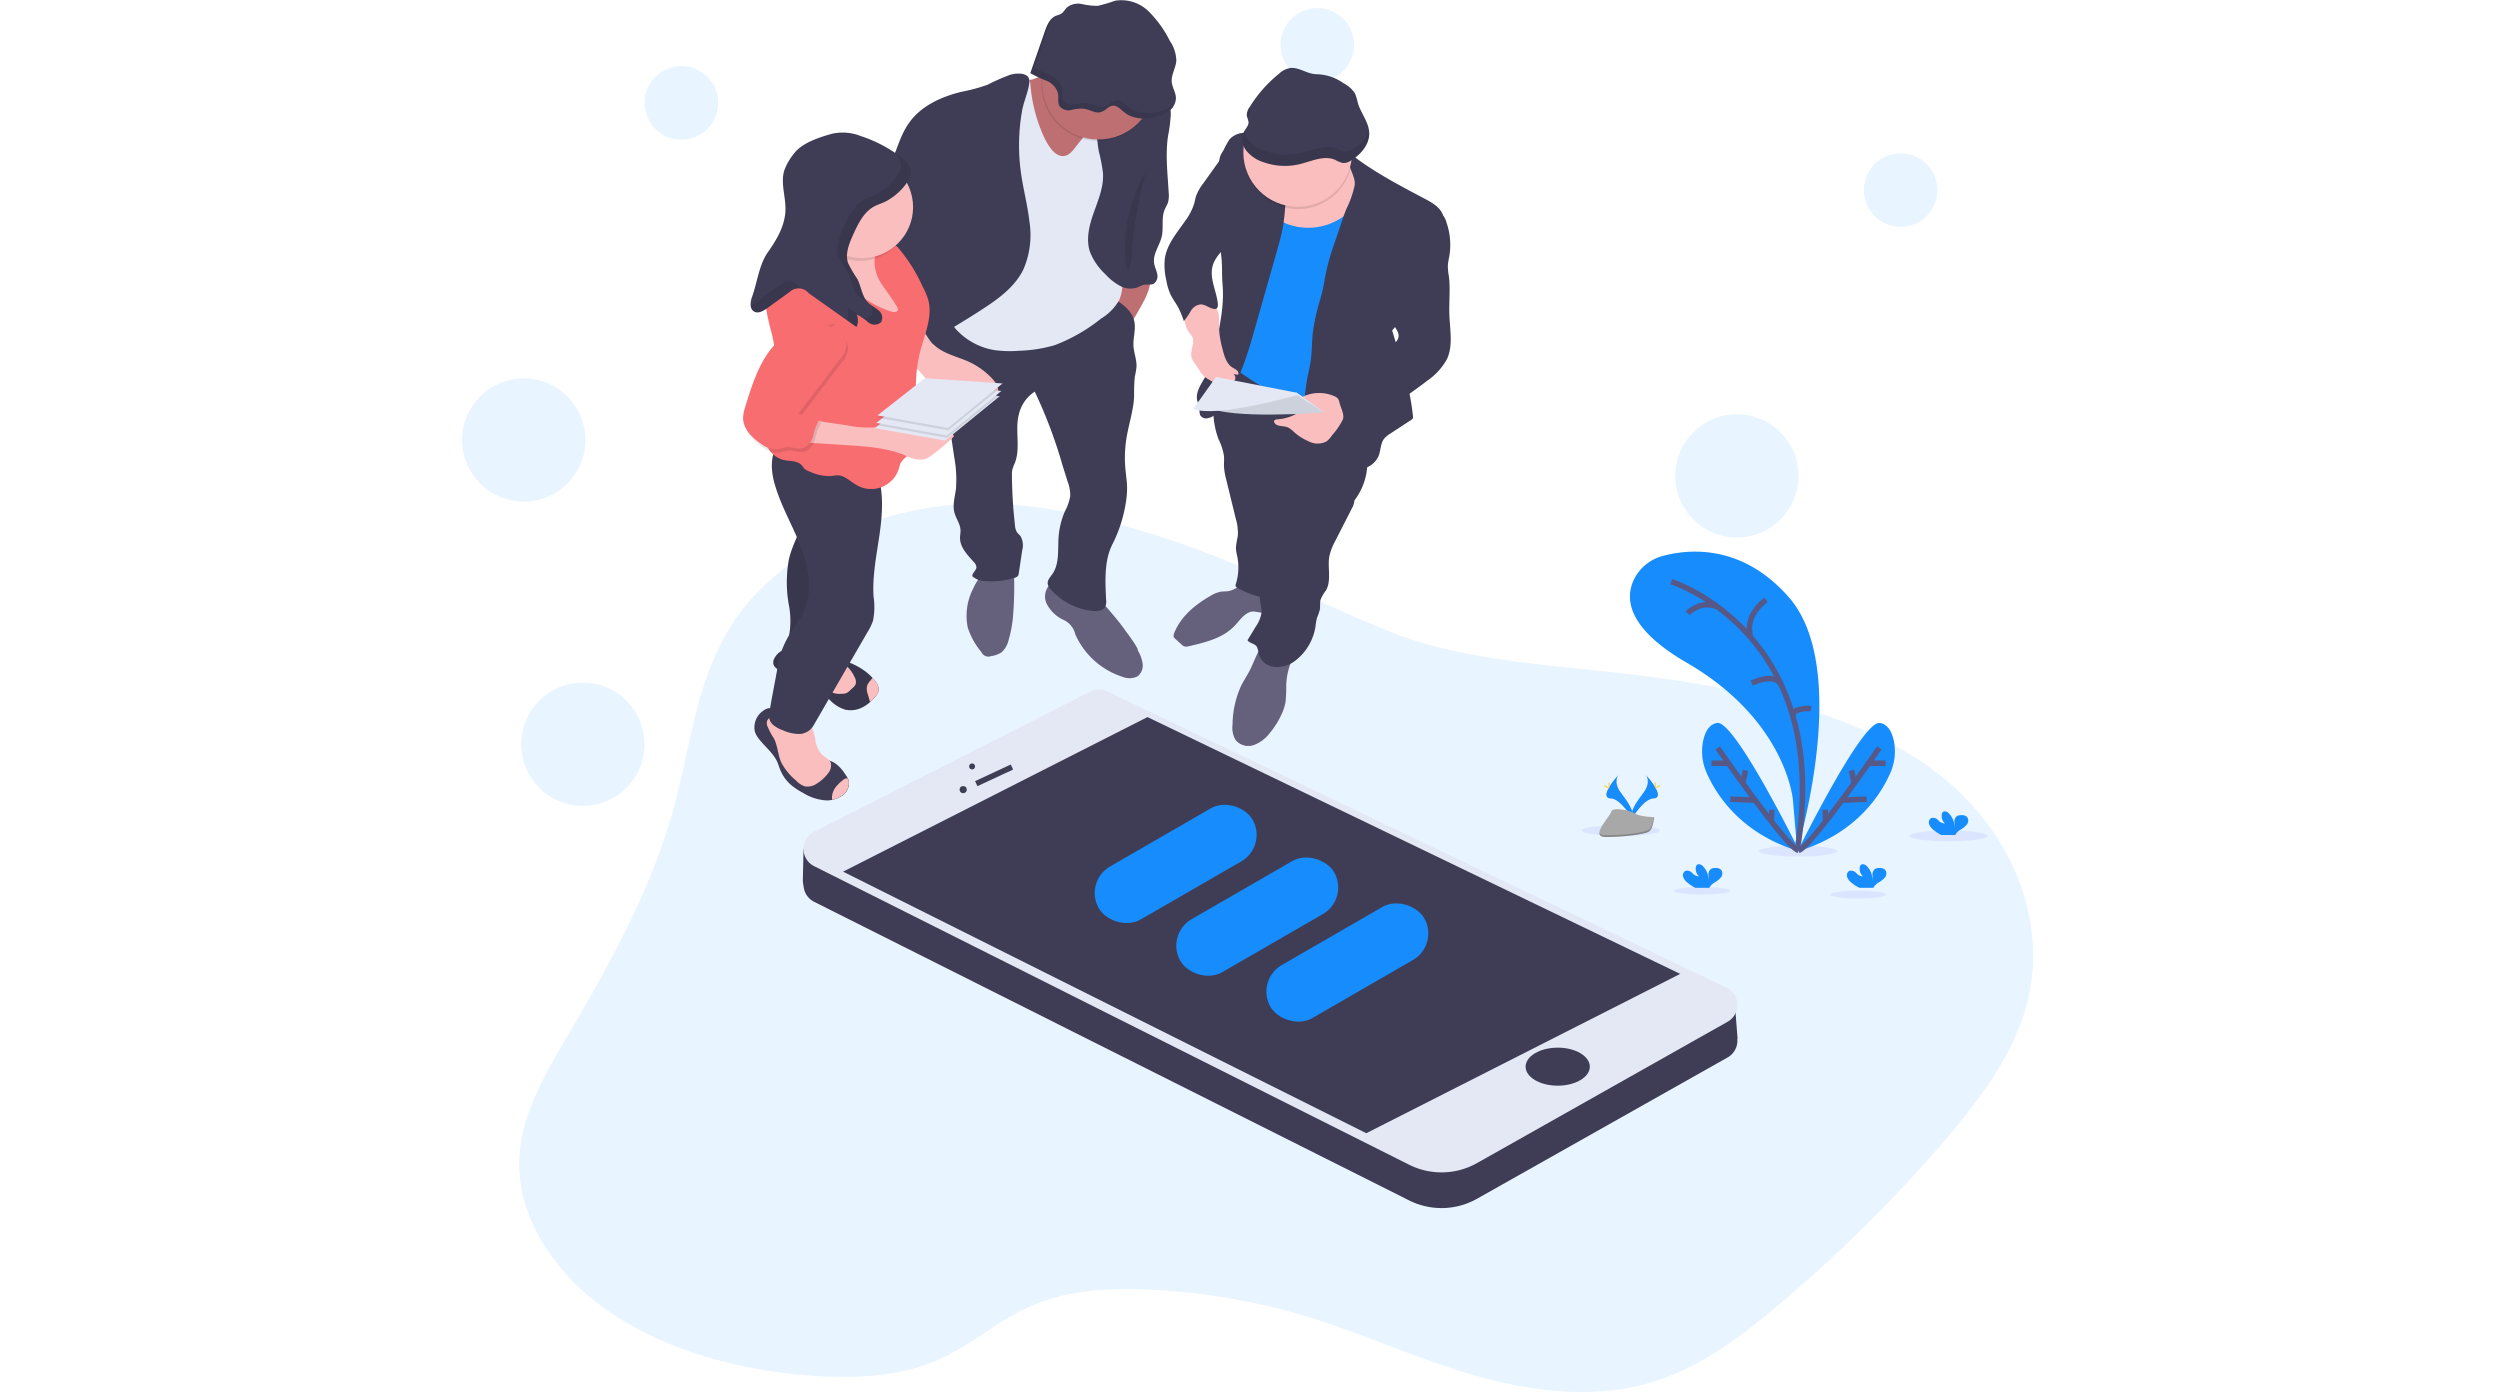 <?xml version="1.0" encoding="UTF-8"?> <svg xmlns="http://www.w3.org/2000/svg" xmlns:xlink="http://www.w3.org/1999/xlink" width="449" height="250" viewBox="0 0 449 250"><defs><clipPath id="clip-path"><rect id="Rectangle_801" data-name="Rectangle 801" width="449" height="250" transform="translate(748 1680)" fill="#fff" stroke="#707070" stroke-width="1"></rect></clipPath></defs><g id="Mask_Group_59" data-name="Mask Group 59" transform="translate(-748 -1680)" clip-path="url(#clip-path)"><g id="undraw_mobile_testing_reah" transform="translate(831 1679.994)"><path id="Path_16037" data-name="Path 16037" d="M287.644,343.113c-11.027-3.569-22.686-6.561-34.6-6.252-17.518.455-34.36,8.618-42.667,20.683-7.022,10.224-7.959,22.24-11.024,33.609-3.776,14.007-10.945,27.3-18.6,40.3-4.109,6.982-8.444,14.111-9.159,21.782-.98,10.652,5.474,21.3,15.649,28.438s23.715,10.942,37.319,11.83c7.238.47,14.8.107,21.248-2.5,6.817-2.748,11.8-7.776,18.647-10.493,6.344-2.516,13.738-2.839,20.854-2.47A116.028,116.028,0,0,1,312.5,482.7c9.919,2.967,19.136,7.238,29.033,10.249s20.961,4.714,31.1,2.293c9.522-2.271,17.075-7.87,23.886-13.543a259.7,259.7,0,0,0,30.514-29.919c6.152-7.141,11.882-14.681,14.63-23.025,5.248-15.954-1.783-34.019-17.514-45.006-13.033-9.107-30.566-13.128-47.735-15.57-15.658-2.25-33.774-2.473-48.166-8.2C314.528,354.494,302.042,347.771,287.644,343.113Z" transform="translate(-161.245 -246.383)" fill="#178cfc" opacity="0.1"></path><ellipse id="Ellipse_385" data-name="Ellipse 385" cx="7.055" cy="0.968" rx="7.055" ry="0.968" transform="translate(259.906 149.163)" fill="#6c63ff" opacity="0.1"></ellipse><ellipse id="Ellipse_386" data-name="Ellipse 386" cx="7.055" cy="0.968" rx="7.055" ry="0.968" transform="translate(232.879 151.905)" fill="#6c63ff" opacity="0.1"></ellipse><ellipse id="Ellipse_387" data-name="Ellipse 387" cx="7.055" cy="0.968" rx="7.055" ry="0.968" transform="translate(201.043 148.195)" fill="#6c63ff" opacity="0.1"></ellipse><ellipse id="Ellipse_388" data-name="Ellipse 388" cx="5.016" cy="0.69" rx="5.016" ry="0.69" transform="translate(245.734 159.986)" fill="#6c63ff" opacity="0.1"></ellipse><ellipse id="Ellipse_389" data-name="Ellipse 389" cx="5.016" cy="0.69" rx="5.016" ry="0.69" transform="translate(217.684 159.296)" fill="#6c63ff" opacity="0.1"></ellipse><path id="Path_16038" data-name="Path 16038" d="M854.97,418.664s9.9-32.44-1.548-45.433c-8.548-9.72-18.281-8.548-22.631-7.354a8.035,8.035,0,0,0-5.19,4.314c-1.526,3.282-1.246,8.609,9.495,14.828,17.985,10.413,19.105,24.7,19.105,24.7Z" transform="translate(-615.189 -266.011)" fill="#178cfc"></path><path id="Path_16039" data-name="Path 16039" d="M849.2,382.73s29.173,9.122,22.631,48.187" transform="translate(-632.05 -278.264)" fill="none" stroke="#565987" stroke-miterlimit="10" stroke-width="1"></path><path id="Path_16040" data-name="Path 16040" d="M898.183,393.44s-4.018,2.708-2.748,6.774" transform="translate(-663.998 -285.705)" fill="none" stroke="#565987" stroke-miterlimit="10" stroke-width="1"></path><path id="Path_16041" data-name="Path 16041" d="M858.79,397.838s2.442-2.5,5.443-1.12" transform="translate(-638.712 -287.694)" fill="none" stroke="#565987" stroke-miterlimit="10" stroke-width="1"></path><path id="Path_16042" data-name="Path 16042" d="M896.56,440.6s4.311-2.186,5.425.553" transform="translate(-664.952 -317.893)" fill="none" stroke="#565987" stroke-miterlimit="10" stroke-width="1"></path><path id="Path_16043" data-name="Path 16043" d="M924.007,457.384s-3.239-.256-3.3,1.291" transform="translate(-681.729 -330.116)" fill="none" stroke="#565987" stroke-miterlimit="10" stroke-width="1"></path><path id="Path_16044" data-name="Path 16044" d="M884.849,488.923s-11.6-23.578-14.773-23.062c-1.526.244-2.21,1.734-2.525,3.227a9.488,9.488,0,0,0,.632,5.739C869.829,478.6,874.247,485.766,884.849,488.923Z" transform="translate(-644.668 -336.011)" fill="#178cfc"></path><path id="Path_16045" data-name="Path 16045" d="M876.53,480.54s12.166,17.64,14.517,18.415" transform="translate(-651.036 -346.214)" fill="none" stroke="#565987" stroke-miterlimit="10" stroke-width="1"></path><line id="Line_76" data-name="Line 76" x2="2.839" transform="translate(224.376 137.08)" fill="none" stroke="#565987" stroke-miterlimit="10" stroke-width="1"></line><line id="Line_77" data-name="Line 77" x2="4.451" y2="0.189" transform="translate(227.777 143.534)" fill="none" stroke="#565987" stroke-miterlimit="10" stroke-width="1"></line><line id="Line_78" data-name="Line 78" x1="0.482" y2="2.317" transform="translate(230.003 138.371)" fill="none" stroke="#565987" stroke-miterlimit="10" stroke-width="1"></line><line id="Line_79" data-name="Line 79" x1="0.085" y2="2.107" transform="translate(235.132 145.426)" fill="none" stroke="#565987" stroke-miterlimit="10" stroke-width="1"></line><path id="Path_16046" data-name="Path 16046" d="M923.52,488.923s11.6-23.578,14.773-23.062c1.526.244,2.21,1.734,2.525,3.227a9.488,9.488,0,0,1-.632,5.739C938.54,478.6,934.123,485.766,923.52,488.923Z" transform="translate(-683.681 -336.011)" fill="#178cfc"></path><path id="Path_16047" data-name="Path 16047" d="M938.6,480.54s-12.166,17.64-14.516,18.415" transform="translate(-684.07 -346.214)" fill="none" stroke="#565987" stroke-miterlimit="10" stroke-width="1"></path><line id="Line_80" data-name="Line 80" x1="2.839" transform="translate(252.805 137.08)" fill="none" stroke="#565987" stroke-miterlimit="10" stroke-width="1"></line><line id="Line_81" data-name="Line 81" x1="4.451" y2="0.189" transform="translate(247.792 143.534)" fill="none" stroke="#565987" stroke-miterlimit="10" stroke-width="1"></line><line id="Line_82" data-name="Line 82" x2="0.482" y2="2.317" transform="translate(249.535 138.371)" fill="none" stroke="#565987" stroke-miterlimit="10" stroke-width="1"></line><line id="Line_83" data-name="Line 83" x2="0.089" y2="2.107" transform="translate(244.8 145.426)" fill="none" stroke="#565987" stroke-miterlimit="10" stroke-width="1"></line><path id="Path_16048" data-name="Path 16048" d="M856.765,552.2a2.028,2.028,0,0,1-.659-1,.888.888,0,0,1,.461-1.017,1.3,1.3,0,0,1,1.221.43,1.627,1.627,0,0,0,1.185.571,1.8,1.8,0,0,1-.556-1.688.709.709,0,0,1,.153-.345c.235-.25.662-.14.943.055a3.523,3.523,0,0,1,1.151,2.94,5.711,5.711,0,0,0,0-1.221,1.242,1.242,0,0,1,.455-1.072,1.347,1.347,0,0,1,.693-.165,1.441,1.441,0,0,1,1.127.321,1.126,1.126,0,0,1-.046,1.383,4.389,4.389,0,0,1-1.163.916,2.559,2.559,0,0,0-.833.794.985.985,0,0,0-.061.141h-2.522A6.958,6.958,0,0,1,856.765,552.2Z" transform="translate(-636.827 -393.784)" fill="#178cfc"></path><path id="Path_16049" data-name="Path 16049" d="M1001.435,521.1a2,2,0,0,1-.659-1,.885.885,0,0,1,.461-1.014,1.3,1.3,0,0,1,1.221.427,1.633,1.633,0,0,0,1.188.571,1.8,1.8,0,0,1-.559-1.688.675.675,0,0,1,.156-.342c.235-.25.659-.143.94.055a3.5,3.5,0,0,1,1.151,2.94,5.55,5.55,0,0,0,0-1.221,1.242,1.242,0,0,1,.455-1.072,1.389,1.389,0,0,1,.693-.162,1.429,1.429,0,0,1,1.127.305,1.113,1.113,0,0,1-.046,1.38,4.34,4.34,0,0,1-1.163.934,2.56,2.56,0,0,0-.833.794.754.754,0,0,0-.061.14h-2.522A7.041,7.041,0,0,1,1001.435,521.1Z" transform="translate(-737.331 -372.176)" fill="#178cfc"></path><path id="Path_16050" data-name="Path 16050" d="M953.215,552.2a2.027,2.027,0,0,1-.659-1,.889.889,0,0,1,.461-1.017,1.3,1.3,0,0,1,1.221.43,1.627,1.627,0,0,0,1.185.571,1.807,1.807,0,0,1-.559-1.688.741.741,0,0,1,.156-.345c.235-.25.662-.14.943.055a3.523,3.523,0,0,1,1.151,2.94,5.708,5.708,0,0,0,.015-1.221,1.243,1.243,0,0,1,.455-1.072,1.346,1.346,0,0,1,.693-.165,1.441,1.441,0,0,1,1.127.32,1.126,1.126,0,0,1-.046,1.383,4.389,4.389,0,0,1-1.163.916,2.558,2.558,0,0,0-.833.794.972.972,0,0,0-.061.141h-2.522A6.954,6.954,0,0,1,953.215,552.2Z" transform="translate(-703.832 -393.784)" fill="#178cfc"></path><path id="Path_16051" data-name="Path 16051" d="M813.22,496.58s-.946,1.236.437,3.1,2.519,3.444,2.061,4.607c0,0-2.085-3.465-3.783-3.514S811.352,498.665,813.22,496.58Z" transform="translate(-605.58 -357.357)" fill="#178cfc"></path><path id="Path_16052" data-name="Path 16052" d="M813.22,496.58a1.5,1.5,0,0,0-.2.388c-1.655,1.945-2.537,3.761-.946,3.807,1.484.043,3.264,2.693,3.688,3.358a.468.468,0,0,1-.049.153s-2.085-3.465-3.783-3.514S811.352,498.665,813.22,496.58Z" transform="translate(-605.58 -357.357)" opacity="0.1"></path><path id="Path_16053" data-name="Path 16053" d="M812.29,501.107c0,.437.049.788.11.788s.107-.351.107-.788-.061-.229-.119-.229S812.29,500.673,812.29,501.107Z" transform="translate(-606.408 -360.309)" fill="#ffd037"></path><path id="Path_16054" data-name="Path 16054" d="M809.78,502.767c.382.211.717.336.745.284s-.256-.266-.638-.473-.232-.058-.263,0S809.4,502.559,809.78,502.767Z" transform="translate(-604.503 -361.45)" fill="#ffd037"></path><path id="Path_16055" data-name="Path 16055" d="M828.487,496.58s.946,1.236-.437,3.1-2.519,3.444-2.058,4.607c0,0,2.082-3.465,3.78-3.514S830.355,498.665,828.487,496.58Z" transform="translate(-615.855 -357.357)" fill="#178cfc"></path><path id="Path_16056" data-name="Path 16056" d="M828.606,496.58a1.5,1.5,0,0,1,.2.388c1.655,1.945,2.537,3.761.946,3.807-1.484.043-3.264,2.693-3.688,3.358a1.269,1.269,0,0,0,.052.153s2.082-3.465,3.779-3.514S830.474,498.665,828.606,496.58Z" transform="translate(-615.974 -357.357)" opacity="0.1"></path><path id="Path_16057" data-name="Path 16057" d="M839.667,501.107c0,.437-.049.788-.11.788s-.107-.351-.107-.788.061-.229.119-.229S839.667,500.673,839.667,501.107Z" transform="translate(-625.277 -360.309)" fill="#ffd037"></path><path id="Path_16058" data-name="Path 16058" d="M840.441,502.767c-.382.211-.718.336-.745.284s.256-.266.638-.473.232-.058.263,0S840.822,502.559,840.441,502.767Z" transform="translate(-625.446 -361.45)" fill="#ffd037"></path><path id="Path_16059" data-name="Path 16059" d="M816.769,518.051s-2.641-.079-3.437-.647-4.066-1.246-4.274-.336-3.969,4.524-.989,4.549,6.936-.464,7.73-.949S816.769,518.051,816.769,518.051Z" transform="translate(-602.681 -371.282)" fill="#a8a8a8"></path><path id="Path_16060" data-name="Path 16060" d="M808.021,524.541c2.983.024,6.933-.464,7.73-.949.611-.366.846-1.691.916-2.3h.085s-.165,2.137-.962,2.616-4.744.974-7.73.949c-.861,0-1.157-.305-1.142-.766C807.05,524.367,807.38,524.538,808.021,524.541Z" transform="translate(-602.677 -374.523)" opacity="0.2"></path><circle id="Ellipse_390" data-name="Ellipse 390" cx="6.603" cy="6.603" r="6.603" transform="translate(32.776 11.877)" fill="#178cfc" opacity="0.1"></circle><circle id="Ellipse_391" data-name="Ellipse 391" cx="6.603" cy="6.603" r="6.603" transform="translate(146.988 1.455)" fill="#178cfc" opacity="0.1"></circle><circle id="Ellipse_392" data-name="Ellipse 392" cx="6.603" cy="6.603" r="6.603" transform="translate(251.749 27.542)" fill="#178cfc" opacity="0.1"></circle><circle id="Ellipse_393" data-name="Ellipse 393" cx="11.067" cy="11.067" r="11.067" transform="translate(0 67.962)" fill="#178cfc" opacity="0.1"></circle><circle id="Ellipse_394" data-name="Ellipse 394" cx="11.067" cy="11.067" r="11.067" transform="translate(10.609 122.609)" fill="#178cfc" opacity="0.1"></circle><circle id="Ellipse_395" data-name="Ellipse 395" cx="11.067" cy="11.067" r="11.067" transform="translate(217.877 74.407)" fill="#178cfc" opacity="0.1"></circle><path id="Path_16061" data-name="Path 16061" d="M566.086,385.048c-.391.037-.788.018-1.175.079a5.351,5.351,0,0,0-1.832.736c-2.778,1.581-5.4,3.755-6.552,6.735a.916.916,0,0,0-.086.6,1.007,1.007,0,0,0,.324.421l1.081.983a1.526,1.526,0,0,0,.479.336,1.566,1.566,0,0,0,.885-.027c2.97-.681,6.127-1.465,8.212-3.688.989-1.053,1.9-2.5,3.358-2.543a15.424,15.424,0,0,1,1.783.305,1.3,1.3,0,0,0,1.468-.772,1.624,1.624,0,0,0-.1-.864l-.9-2.989c-.244-.818-2.708-.861-3.529-.714C568.256,383.857,567.414,384.926,566.086,385.048Z" transform="translate(-428.656 -278.851)" fill="#65617d"></path><path id="Path_16062" data-name="Path 16062" d="M600.741,425.036a25.128,25.128,0,0,1-.128,3.071,8.962,8.962,0,0,1-.76,2.3,15.134,15.134,0,0,1-2.076,3.27,6.435,6.435,0,0,1-2.842,2.137,3,3,0,0,1-3.267-.864,4.327,4.327,0,0,1-.568-2.812,17.218,17.218,0,0,1,1.563-7.006c.464-.916,1.053-1.789,1.526-2.714.989-1.92,1.554-4.2,3.26-5.523a10.72,10.72,0,0,0,3.389.931c.455.049,1.755.079,1.908.662.1.394-.751,1.5-.916,1.884A12.856,12.856,0,0,0,600.741,425.036Z" transform="translate(-452.736 -302.003)" fill="#65617d"></path><path id="Path_16063" data-name="Path 16063" d="M580.849,264.385a10.463,10.463,0,0,1,.916,2.845c.061.611,0,1.221,0,1.832a11.965,11.965,0,0,0,.415,2.473l1.7,6.961a8.915,8.915,0,0,1,.375,3.172,16.726,16.726,0,0,0-.342,2.107,8.171,8.171,0,0,0,.256,1.6,9.836,9.836,0,0,1-.256,4.854.727.727,0,0,0-.052.375c.043.2.235.321.409.415a17.435,17.435,0,0,0,5.892,1.963,57.717,57.717,0,0,0,3.877-13.845c.434-2.882.644-5.8,1.2-8.661a.708.708,0,0,1,.2-.44c.208-.174.522-.064.766.052a68.4,68.4,0,0,1,8.979,5.19,11.216,11.216,0,0,0,2.073-9.284A19.234,19.234,0,0,0,605.731,262a22.557,22.557,0,0,0-2.6-4.357,19.87,19.87,0,0,0-9.006-5.883c-2.079-.751-4.219-1.307-6.356-1.874-1.2-.321-3.2-1.365-4.366-.553-1.221.846-2.033,2.943-2.534,4.274a15.75,15.75,0,0,0-1,5.156,14.568,14.568,0,0,0,.971,5.623Z" transform="translate(-444.946 -185.381)" fill="#3f3d56"></path><path id="Path_16064" data-name="Path 16064" d="M619.3,313.2c-.638.7-.1,1.807-.223,2.748a3.794,3.794,0,0,1-.449,1.206l-2.922,5.736a10.634,10.634,0,0,0-1.087,2.748c-.4,2.07.421,4.4-.629,6.225a6.56,6.56,0,0,0-1,1.762,14.122,14.122,0,0,0-.052,1.484,9.884,9.884,0,0,1-.549,1.652,11.5,11.5,0,0,0-.284,1.624,9.556,9.556,0,0,1-3.432,5.935,5.459,5.459,0,0,1-3.786,1.288,3.292,3.292,0,0,1-2.992-2.378,3.128,3.128,0,0,0-.36-1.331c-.4-.528-1.252-.549-1.639-1.09l1.5-2.473a5.844,5.844,0,0,0,1.02-2.461c.092-1.1-.437-2.189-.247-3.273.162-.931.83-1.707,1.032-2.629a7.922,7.922,0,0,0-.522-3.444c-.666-2.812.079-5.742.821-8.548.986-3.712,2-7.483,3.993-10.765C611.473,309.366,615.136,311.427,619.3,313.2Z" transform="translate(-458.852 -225.807)" fill="#3f3d56"></path><path id="Path_16065" data-name="Path 16065" d="M610.414,131.056a4.98,4.98,0,0,1,.064,2.052c-.107,1.526.217,3.053.143,4.6a27.37,27.37,0,0,1-.879,4.531c-.937,4.3-.711,8.771-1.56,13.085-1.047,5.343-3.725,10.319-4.253,15.741-.168,1.722-.147,3.566-1.09,5.019a78.813,78.813,0,0,1-15.79-9.275c1.075-7.971,2.137-15.982,1.994-24.023a10.312,10.312,0,0,1,.2-2.894,8.922,8.922,0,0,1,1.087-2.253c1.182-1.92,2.482-3.764,3.78-5.605a5.784,5.784,0,0,1,7.391-3.01l5.208.953C607.795,130.173,609.95,129.795,610.414,131.056Z" transform="translate(-449.932 -101.811)" fill="#178cfc"></path><path id="Path_16066" data-name="Path 16066" d="M521.37,211.968a16.3,16.3,0,0,0-2.32-1.926c1.084-1.319.87-3.227,1.136-4.915a16.209,16.209,0,0,1,.986-3.2c.11-.29.266-.611.568-.687a1,1,0,0,1,.543.085c.916.324,2.827.305,3.538.9.858.72.073,2.229-.25,3.129C525.342,205.96,521.825,212.426,521.37,211.968Z" transform="translate(-402.692 -152.178)" fill="#be6f72"></path><path id="Path_16067" data-name="Path 16067" d="M497.513,394.775a6.326,6.326,0,0,1,.882,2.442,2.424,2.424,0,0,1-.983,2.274,3.388,3.388,0,0,1-2.677.031,13.933,13.933,0,0,1-8.441-7.632,3.777,3.777,0,0,0-2.216-2.626,6.493,6.493,0,0,1-2.912-2.833,3.037,3.037,0,0,1,.846-3.7,3.12,3.12,0,0,1,2.393-.305,9.255,9.255,0,0,1,2.265.986,22.589,22.589,0,0,1,3.664,2.058,23.611,23.611,0,0,1,2.519,2.662,37.431,37.431,0,0,1,2.513,3.206C495.614,391.661,497.724,394.478,497.513,394.775Z" transform="translate(-376.175 -277.972)" fill="#65617d"></path><path id="Path_16068" data-name="Path 16068" d="M442.952,382.064a21.143,21.143,0,0,1-.809,4.534,4.194,4.194,0,0,1-1.261,2.223,4.614,4.614,0,0,1-1.926.705,1.381,1.381,0,0,1-1.716-.751,13.072,13.072,0,0,1-2.442-4.411,10.66,10.66,0,0,1,1.059-7.132,7.3,7.3,0,0,1,1.633-2.378,6.255,6.255,0,0,1,3-1.346c1.127-.226,2.51-.708,2.592.662a63.706,63.706,0,0,1-.128,7.895Z" transform="translate(-343.992 -271.67)" fill="#65617d"></path><path id="Path_16069" data-name="Path 16069" d="M441.091,214.19c2.107,1.09,4.445,2.476,4.885,4.805.272,1.423-.25,2.879-.165,4.326.076,1.273.611,2.5.543,3.773a17.755,17.755,0,0,1-.305,1.786,28.892,28.892,0,0,0-.119,3.413c-.1,2.564-.959,5.031-1.374,7.562a22.152,22.152,0,0,0-.2,5.468c.1,1.178.305,2.351.305,3.535a15.487,15.487,0,0,1-.211,2.547A25.4,25.4,0,0,1,442,259c-1.468,2.891-1.261,6.622-1.105,9.861a2.442,2.442,0,0,1-.165,1.319c-.385.7-1.343.8-2.137.733a11.6,11.6,0,0,1-7.632-3.865,1.957,1.957,0,0,1-.556-1.029c-.067-.653.458-1.191.837-1.731,1.288-1.832.962-4.314,1.114-6.564a14.347,14.347,0,0,1,1.157-4.747,8.927,8.927,0,0,0,.937-2.674,6.755,6.755,0,0,0-.455-2.6l-.916-2.906a85.21,85.21,0,0,0-5-13.274,6.64,6.64,0,0,0-2.824,3.969c-.8,2.876.339,6.087-.751,8.853a8.09,8.09,0,0,0-.449,1.188,4.779,4.779,0,0,0-.073,1.065,86.772,86.772,0,0,0,.543,8.905,2.747,2.747,0,0,0,.366,1.273c.18.26.443.452.635.7a3.312,3.312,0,0,1,.305,2.528l-.611,4.085a1.108,1.108,0,0,1-.2.577,1.093,1.093,0,0,1-.519.281,14.471,14.471,0,0,1-6,.549,3.982,3.982,0,0,1-1.633-.806c-.052-.611.708-1.017.736-1.624a1.4,1.4,0,0,0-.467-.934c-1.136-1.282-2.491-2.644-2.479-4.357,0-.449.107-.9.092-1.346-.04-1.151-.833-2.137-1.111-3.245-.342-1.371.113-2.793.287-4.195a21.671,21.671,0,0,0-.305-5.681l-1.023-6.912a18.513,18.513,0,0,0-.635-3.169,24.81,24.81,0,0,0-1.352-2.974c-.977-1.984-1.78-4.048-2.58-6.106a5.564,5.564,0,0,1-.473-1.768,4.307,4.307,0,0,1,1.166-2.842,8.887,8.887,0,0,1,4.885-2.961,2.137,2.137,0,0,1,.98-.04,2.632,2.632,0,0,1,.76.4,18.262,18.262,0,0,0,16.141,1.914,1.331,1.331,0,0,0,1.221-.034,15.627,15.627,0,0,0,2.641-1.832A15.724,15.724,0,0,1,441.091,214.19Z" transform="translate(-325.239 -161.178)" fill="#3f3d56"></path><path id="Path_16070" data-name="Path 16070" d="M309.854,461.37a4.177,4.177,0,0,0,.72,1.285c1.105,1.441,2.647,2.592,3.358,4.274.15.36.259.739.4,1.105a7.269,7.269,0,0,0,1.984,2.876,12.211,12.211,0,0,0,2.189,1.45,8.831,8.831,0,0,0,4.341,1.362,4.718,4.718,0,0,0,.916-.11,4.955,4.955,0,0,0,1.365-.5,2.811,2.811,0,0,0,1.636-2.714,2.482,2.482,0,0,0-.2-.611A6.415,6.415,0,0,0,326,468.9a6.626,6.626,0,0,0-1.8-1.9c-.849-.519-1.917-.647-2.68-1.288a4.211,4.211,0,0,1-.772-.934,11.779,11.779,0,0,1-1.526-3.459,5.351,5.351,0,0,0-1.056-2.592,6.46,6.46,0,0,0-3.395-1.065,2.588,2.588,0,0,1-1.3-.064c-.409-.2-.546-.495-1.041-.455a2.137,2.137,0,0,0-1.072.467A3.606,3.606,0,0,0,309.854,461.37Z" transform="translate(-257.28 -329.956)" fill="#3f3d56"></path><path id="Path_16071" data-name="Path 16071" d="M325.858,466.227a4.722,4.722,0,0,0,1.3,2.812c.51.44,1.221.714,1.475,1.334a2.176,2.176,0,0,1-.495,1.966,7.241,7.241,0,0,1-1.966,1.8,2.94,2.94,0,0,1-2.161.528,3.609,3.609,0,0,1-1.548-1.007,10.745,10.745,0,0,1-2.7-3.27c-.611-1.368-.641-2.952-1.307-4.3a14.111,14.111,0,0,1-1.221-2.314,1.438,1.438,0,0,1,0-.94,1.325,1.325,0,0,1,1.2-.711,4.165,4.165,0,0,1,1.432.305,31.531,31.531,0,0,0,4.222,1.181c.571.107.916.1,1.221.656a6.582,6.582,0,0,1,.546,1.954Z" transform="translate(-262.437 -333.424)" fill="#fbbebe"></path><path id="Path_16072" data-name="Path 16072" d="M356.027,500.224a3.358,3.358,0,0,0-.473,1.136,2.537,2.537,0,0,0-.034.959,4.956,4.956,0,0,0,1.365-.5,2.811,2.811,0,0,0,1.636-2.714,2.482,2.482,0,0,0-.2-.611.852.852,0,0,0-.812.253A6.743,6.743,0,0,0,356.027,500.224Z" transform="translate(-289.065 -358.672)" fill="#fbbebe"></path><path id="Path_16073" data-name="Path 16073" d="M321.092,423.825a1.5,1.5,0,0,0-.113.916c.14.611.766.962,1.331,1.239l5.37,2.625a11.243,11.243,0,0,1,1.087.577,16,16,0,0,1,2.418,2.082,6.344,6.344,0,0,0,2.687,1.664,4.54,4.54,0,0,0,3.053-.4,6.311,6.311,0,0,0,1.4-.949,8.6,8.6,0,0,0,1.007-1.047,2.259,2.259,0,0,0,.546-.986,2.165,2.165,0,0,0-.5-1.569,7.257,7.257,0,0,0-.611-.757c-2.036-2.25-5.373-3.416-8.243-3.874a23.472,23.472,0,0,1-3.325-.959,7.785,7.785,0,0,0-3.4-.449A3.37,3.37,0,0,0,321.092,423.825Z" transform="translate(-265.071 -305.469)" fill="#3f3d56"></path><path id="Path_16074" data-name="Path 16074" d="M321.092,423.825a1.5,1.5,0,0,0-.113.916c.14.611.766.962,1.331,1.239l5.37,2.625a11.243,11.243,0,0,1,1.087.577,16,16,0,0,1,2.418,2.082,6.344,6.344,0,0,0,2.687,1.664,4.54,4.54,0,0,0,3.053-.4,6.311,6.311,0,0,0,1.4-.949,8.6,8.6,0,0,0,1.007-1.047,2.259,2.259,0,0,0,.546-.986,2.165,2.165,0,0,0-.5-1.569,7.257,7.257,0,0,0-.611-.757c-2.036-2.25-5.373-3.416-8.243-3.874a23.472,23.472,0,0,1-3.325-.959,7.785,7.785,0,0,0-3.4-.449A3.37,3.37,0,0,0,321.092,423.825Z" transform="translate(-265.071 -305.469)" opacity="0.1"></path><path id="Path_16075" data-name="Path 16075" d="M355.948,431.649a6.107,6.107,0,0,1,1.007,1.554,1.74,1.74,0,0,1,.229,1.243,1.813,1.813,0,0,1-.559.733l-.534.495a2.137,2.137,0,0,1-.556.415,2.223,2.223,0,0,1-.916.137,3.412,3.412,0,0,1-2.073-.43,2.3,2.3,0,0,1-.577-2.674,5.771,5.771,0,0,1,1.89-2.219C354.482,430.4,355.511,431.188,355.948,431.649Z" transform="translate(-286.488 -311.617)" fill="#fbbebe"></path><path id="Path_16076" data-name="Path 16076" d="M376,440.767a2.714,2.714,0,0,0,.137,1.511c.134.458.266.916.4,1.383v.018a8.593,8.593,0,0,0,1.007-1.047,2.259,2.259,0,0,0,.546-.986,2.165,2.165,0,0,0-.5-1.569,7.251,7.251,0,0,0-.611-.757c-.144.186-.269.369-.372.488A2.7,2.7,0,0,0,376,440.767Z" transform="translate(-303.276 -317.578)" fill="#fbbebe"></path><path id="Path_16077" data-name="Path 16077" d="M328.861,324.506a23.028,23.028,0,0,0-.027,8.145,14.872,14.872,0,0,1-.067,6.188,4.973,4.973,0,0,0-.446,2.262c.259,1.444,2,2,3.441,2.271a3.392,3.392,0,0,0,1.273.076,3.023,3.023,0,0,0,1.16-.611,12.682,12.682,0,0,0,4.466-5.938,21.971,21.971,0,0,0,.888-4.964,34.735,34.735,0,0,0,.153-8.478c-.122-.824-.305-1.639-.382-2.47a17.845,17.845,0,0,1,.238-4.32,69.692,69.692,0,0,1,2.381-10.423,14.044,14.044,0,0,1-8.45-1.526c.5.269-.073,4.552-.134,5.153a34.975,34.975,0,0,1-.968,5.312C331.535,318.443,329.633,321.27,328.861,324.506Z" transform="translate(-270.169 -224.07)" fill="#3f3d56"></path><path id="Path_16078" data-name="Path 16078" d="M328.861,324.506a23.028,23.028,0,0,0-.027,8.145,14.872,14.872,0,0,1-.067,6.188,4.973,4.973,0,0,0-.446,2.262c.259,1.444,2,2,3.441,2.271a3.392,3.392,0,0,0,1.273.076,3.023,3.023,0,0,0,1.16-.611,12.682,12.682,0,0,0,4.466-5.938,21.971,21.971,0,0,0,.888-4.964,34.735,34.735,0,0,0,.153-8.478c-.122-.824-.305-1.639-.382-2.47a17.845,17.845,0,0,1,.238-4.32,69.692,69.692,0,0,1,2.381-10.423,14.044,14.044,0,0,1-8.45-1.526c.5.269-.073,4.552-.134,5.153a34.975,34.975,0,0,1-.968,5.312C331.535,318.443,329.633,321.27,328.861,324.506Z" transform="translate(-270.169 -224.07)" opacity="0.1"></path><path id="Path_16079" data-name="Path 16079" d="M337.865,300.071c1.221,3.538.952,7.4.424,11.11s-1.307,7.412-1.078,11.146a12.418,12.418,0,0,1-.1,4.372,9.556,9.556,0,0,1-.937,1.951L326.431,345.5a3.028,3.028,0,0,1-2.442,1.526,7.073,7.073,0,0,1-3.035-.65,5.459,5.459,0,0,1-1.768-.98,2.091,2.091,0,0,1-.745-1.789c.437-2.925,1.093-5.92,1.578-8.853a15.326,15.326,0,0,1,2.119-5.608c.754-1.221,1.682-2.317,2.332-3.587,1.868-3.639,1.221-8.078-.22-11.906s-3.587-7.382-4.732-11.3a12.951,12.951,0,0,1-.577-3.358,8.954,8.954,0,0,1,2.552-6.368,2.238,2.238,0,0,1,.882-.611,2.473,2.473,0,0,1,1.2.021C329,293.089,336.072,294.844,337.865,300.071Z" transform="translate(-263.322 -215.199)" fill="#3f3d56"></path><path id="Path_16080" data-name="Path 16080" d="M621.492,136.069a6.132,6.132,0,0,1-.992,3.847,10.879,10.879,0,0,1-13.219,4.234,21.115,21.115,0,0,1-5.1-3.563A4.544,4.544,0,0,1,600.824,139a3.08,3.08,0,0,1,1.029-3.328,8.742,8.742,0,0,1,3.337-1.584C609.149,132.857,620.548,128.968,621.492,136.069Z" transform="translate(-459.383 -104.021)" fill="#fbbebe"></path><path id="Path_16081" data-name="Path 16081" d="M641.743,131.554c3.605,2.9,8.853,5.663,12.938,7.812,1.389.733,2.931,1.557,3.431,3.053a5.942,5.942,0,0,1,.092,2.513,16.946,16.946,0,0,1-.974,4.772,31.451,31.451,0,0,1-3.08,4.814c-1.832,2.8-2.906,6.106-5.169,8.582,1.526,5.071,3.2,10.136,3.74,15.4a.709.709,0,0,1-.046.43.739.739,0,0,1-.238.217l-3.8,2.491a4.275,4.275,0,0,0-1.1.916c-.672.873-.583,2.1-1,3.117a4.051,4.051,0,0,1-2.351,2.137,7.238,7.238,0,0,1-3.233.342,7.516,7.516,0,0,1-3.859-1.359,10.674,10.674,0,0,1-2.323-2.775,10.806,10.806,0,0,1-1.221-2.226,10.022,10.022,0,0,1-.415-3.544,37.48,37.48,0,0,1,.65-6.787c.177-.888.4-1.765.537-2.659.281-1.8.226-3.639.434-5.449a36.657,36.657,0,0,1,1.359-6.005,30.977,30.977,0,0,0,.794-3.694,40.5,40.5,0,0,1,1.78-6.411l1.221-3.605c.259-.778.522-1.554.83-2.314A18.006,18.006,0,0,0,642.256,137c.217-1.652-1.566-3.612-.965-5.162C641.34,131.67,641.605,131.444,641.743,131.554Z" transform="translate(-481.951 -103.75)" fill="#3f3d56"></path><path id="Path_16082" data-name="Path 16082" d="M662.464,164.42a3.464,3.464,0,0,1,1.615,2.171,12.3,12.3,0,0,1,.476,6.167,11.048,11.048,0,0,0-.244,1.575,10.506,10.506,0,0,0,.18,1.832c.305,2.335,0,4.708.1,7.064.1,2.65.681,5.449-.43,7.858a11.226,11.226,0,0,1-3.517,3.871,70.375,70.375,0,0,1-16.843,9.72,4.409,4.409,0,0,0,.366-4.61,8.573,8.573,0,0,0-3.358-3.444,21.64,21.64,0,0,0,5.053-1.8,43.849,43.849,0,0,0,8.649-6.356,2.632,2.632,0,0,0,.9-1.136c.275-.916-.482-1.786-1.007-2.589-1.591-2.442-1.221-5.633-.556-8.46a21.89,21.89,0,0,1,3.819-8.676A8.581,8.581,0,0,1,662.464,164.42Z" transform="translate(-487.28 -126.602)" fill="#3f3d56"></path><path id="Path_16083" data-name="Path 16083" d="M625.99,279.331a4.173,4.173,0,0,1-1.05,1.154,3.462,3.462,0,0,1-3.2-.055,9.327,9.327,0,0,1-2.595-1.652,4.066,4.066,0,0,0-1.151-.855c-.8-.305-1.917-.076-2.366-.812a.431.431,0,0,1-.073-.263c.027-.266.375-.339.644-.354a8,8,0,0,0,3.532-1.09,3.392,3.392,0,0,1-.867-.916.715.715,0,0,1-.146-.434.775.775,0,0,1,.266-.434,6.8,6.8,0,0,1,7.473-1.246,1.49,1.49,0,0,1,.611.458,1.693,1.693,0,0,1,.223.611c.2.855.916,2.137.656,3A12.135,12.135,0,0,1,625.99,279.331Z" transform="translate(-469.737 -201.178)" fill="#fbbebe"></path><path id="Path_16084" data-name="Path 16084" d="M573.626,169.136c3.8-4.387,5.5-10.16,7.071-15.744l1.126-3.969,2.717-9.559c.4-1.41.8-2.821,1.065-4.259a39.412,39.412,0,0,0,.47-7.541,8.16,8.16,0,0,0-.705-3.028c-.266-.659-.394-1.362-.611-2.042a10.189,10.189,0,0,0-1.224-2.683,2.81,2.81,0,0,0-.553-.659,3.212,3.212,0,0,0-1.249-.507,10.991,10.991,0,0,0-2.989-.455,3.7,3.7,0,0,0-2.711,1.157,14.046,14.046,0,0,0-1.12,2.015,7.861,7.861,0,0,0-.5.846,4.275,4.275,0,0,0-.275,1.386q-.238,2.885-.406,5.776c-.052.876-.1,1.758-.064,2.638.027.684.1,1.365.174,2.045l.724,6.668c.168,1.566.049,3.032.189,4.6.342,3.789-.473,7.577-1.31,11.3a20.32,20.32,0,0,1-1.667,5.159c-.754,1.417-1.884,2.854-1.584,4.433a15.405,15.405,0,0,1,.424,1.618,3.249,3.249,0,0,0,.1,1.023,1.221,1.221,0,0,0,1.3.611A3.025,3.025,0,0,0,573.626,169.136Z" transform="translate(-438.19 -94.833)" fill="#3f3d56"></path><path id="Path_16085" data-name="Path 16085" d="M568.745,216.663c.116.876.027,1.765.07,2.647a17.855,17.855,0,0,0,.611,3.358c.305,1.221.7,2.589,1.774,3.267a5.579,5.579,0,0,1,.772.485.751.751,0,0,1,.25.818l-.84-.14a.852.852,0,1,1-1.172,1.221,1.987,1.987,0,0,1-.076.818.666.666,0,0,1-.611.458.983.983,0,0,1-.437-.183l-2.192-1.359a4.046,4.046,0,0,1-1.578-1.526l-.959-1.444a3.451,3.451,0,0,1-.5-.916c-.357-1.221.641-2.577.122-3.728a5.012,5.012,0,0,0-.546-.8c-1.108-1.526-1.038-3.6-.916-5.5.04-.638.156-1.4.733-1.673a1.505,1.505,0,0,1,1.432.253,6.085,6.085,0,0,0,1.282.809c.305.1.641.116.946.226.427.15.824.733,1.111,1.078A3.575,3.575,0,0,1,568.745,216.663Z" transform="translate(-432.845 -159.917)" fill="#fbbebe"></path><path id="Path_16086" data-name="Path 16086" d="M474.465,97.994A5.428,5.428,0,0,1,473.39,99.6a2.079,2.079,0,0,1-1.771.611A3.126,3.126,0,0,1,470,98.99a21.294,21.294,0,0,1-3.148-4.4c-1.2-2.482-1.4-5.315-1.569-8.066a2.867,2.867,0,0,1,2.445-3.557l4.656-1.74a1.8,1.8,0,0,1,.916-.168c.73.122,1,1,1.2,1.713a10.686,10.686,0,0,0,1.74,3.541c1.044,1.392,3.386,3.267,2.048,5A38.4,38.4,0,0,0,474.465,97.994Z" transform="translate(-365.317 -68.685)" fill="#be6f72"></path><path id="Path_16087" data-name="Path 16087" d="M452.8,93.255c2.039,1.917,2.729,4.9,2.632,7.7a67.731,67.731,0,0,1-1.316,8.276c-.443,2.76-.531,5.706.669,8.243a20.743,20.743,0,0,1,1.261,2.595,8.144,8.144,0,0,1,.241,2.787,7.959,7.959,0,0,1-.556,2.882,9.108,9.108,0,0,1-3.267,3.358,30.778,30.778,0,0,1-8.337,4.79,25.545,25.545,0,0,1-6.448,1.007,20.508,20.508,0,0,1-4.414-.125,11.989,11.989,0,0,1-6.7-3.547,3.755,3.755,0,0,1-.76-1.047,4.351,4.351,0,0,1-.266-1.588q-.11-3.007.037-6.014a26.44,26.44,0,0,1,.785-5.663c.583-2.137,1.594-4.14,2.36-6.222,2.668-7.238,2.4-15.475,6.106-22.234.8-1.459,2.137-2.995,3.786-2.763a1.27,1.27,0,0,1,.836.385,1.762,1.762,0,0,1,.305.94,27.722,27.722,0,0,0,2.5,9.62c.611,1.163,1.526,2.934,2.934,3.245s2.238-1.032,2.992-1.984a24.364,24.364,0,0,1,4.622-4.637Z" transform="translate(-337.692 -71.889)" fill="#e3e8f4"></path><path id="Path_16088" data-name="Path 16088" d="M518.591,89.954a6.081,6.081,0,0,1,1.157.812,4.679,4.679,0,0,1,1.246,3.453,26.851,26.851,0,0,1-.488,3.743c-.492,3.358-.073,6.8.122,10.2a4.938,4.938,0,0,1-.1,1.642c-.15.513-.458.965-.656,1.462-.583,1.471-.144,3.151-.485,4.7-.366,1.646-1.621,3.141-1.386,4.811.095.653.409,1.255.543,1.9a1.672,1.672,0,0,1-.54,1.777c-.559.348-1.371.095-2.036.287a6.275,6.275,0,0,0-.788.354,3.869,3.869,0,0,1-3.27-.2,9.909,9.909,0,0,1-2.641-2.094,10.855,10.855,0,0,1-2.8-4.079c-.745-2.3-.082-4.8.727-7.074s1.774-4.579,1.63-7a30.848,30.848,0,0,0-.763-3.99,25.524,25.524,0,0,1-.339-5.587,9.936,9.936,0,0,1,.72-4.015,5.529,5.529,0,0,1,4.372-2.992C514.955,87.826,516.787,88.916,518.591,89.954Z" transform="translate(-393.728 -73.531)" fill="#3f3d56"></path><path id="Path_16089" data-name="Path 16089" d="M527.919,157.494a9.309,9.309,0,0,0,.519,2.867,11.406,11.406,0,0,0,.684-4,78.611,78.611,0,0,1,2.442-13.592c-.8.611-1.255,2.137-1.639,3.053A26.92,26.92,0,0,0,527.919,157.494Z" transform="translate(-408.828 -111.562)" opacity="0.1"></path><path id="Path_16090" data-name="Path 16090" d="M403.555,84.036a37.234,37.234,0,0,0-4.173,1.832,31.169,31.169,0,0,1-4.628,1.246c-3.6.873-7.208,2.494-9.379,5.5-1.6,2.207-2.262,4.933-3.358,7.434a61.379,61.379,0,0,0-2.812,6.246,24.068,24.068,0,0,0-.565,8.875,18.238,18.238,0,0,0,1.554,7.077c.58,1.136,1.38,2.152,1.96,3.288.7,1.365,1.062,2.87,1.642,4.274a6.828,6.828,0,0,0,2.778,3.541l2.229-1.3c3.325-1.945,6.649-3.892,9.87-6.005,2.809-1.832,5.642-3.935,7.138-6.945a15.551,15.551,0,0,0,1.114-8.719c-.342-2.952-1.123-5.84-1.526-8.783a35.37,35.37,0,0,1,.229-11.146c.305-1.661,1.117-3.377,1.285-5.031C407.1,83.642,404.828,83.7,403.555,84.036Z" transform="translate(-305.044 -70.629)" fill="#3f3d56"></path><path id="Path_16091" data-name="Path 16091" d="M401.572,234.763c1.707,1.615,4.161,2.085,6.3,3.053a13.516,13.516,0,0,1,4.2,3.053c.656.72,1.291,1.7.962,2.616a2.918,2.918,0,0,1-1.911,1.484,4.346,4.346,0,0,1-3.022.321,10.856,10.856,0,0,1-1.548-.959c-1.279-.76-2.891-.763-4.2-1.465-1.85-.989-2.772-3.166-4.512-4.341-.953-.641-2.268-1.166-2.366-2.311a2.794,2.794,0,0,1,.256-1.2c.351-.934.949-4.143,2.287-4.057C399.469,231.051,400.489,233.991,401.572,234.763Z" transform="translate(-316.839 -172.825)" fill="#fbbebe"></path><path id="Path_16092" data-name="Path 16092" d="M349.754,176.94a14.606,14.606,0,0,0,3.2,5.315c.968,1.145,2.03,2.39,2.064,3.889a4.1,4.1,0,0,1-2.137,3.444,9.055,9.055,0,0,1-4.073,1.047,10.273,10.273,0,0,1-3.376-.235c-2.79-.757-4.726-3.19-6.921-5.071a21.284,21.284,0,0,1-3.767-3.48c-1-1.4-1.42-3.4-.437-4.805a6.955,6.955,0,0,1,1.221-1.221,20.411,20.411,0,0,0,4.21-5.053,5.443,5.443,0,0,1,1.646-2.058c1.09-.662,2.488-.36,3.721-.037,1.34.351,5.117,1.038,5.379,2.748.107.7-.763,1.8-.894,2.549a6.753,6.753,0,0,0,.162,2.967Z" transform="translate(-273.962 -129.31)" fill="#fbbebe"></path><path id="Path_16093" data-name="Path 16093" d="M344.445,191.342a12.894,12.894,0,0,1,.983,2.274c.931,3.236-.733,6.57-1.526,9.843-1.014,4.192-.583,8.576-.632,12.889-.021,1.972-.232,4.143-1.652,5.51a5.117,5.117,0,0,0-1.053,1.081,4.472,4.472,0,0,0-.339,1.011,5.208,5.208,0,0,1-7.547,3.108c-1.157-.644-2.161-1.762-3.486-1.8a10.105,10.105,0,0,0-1.243.137,8.525,8.525,0,0,1-3.847-.837,2.509,2.509,0,0,1-.812-.434c-.223-.2-.366-.479-.571-.7-.754-.812-2.042-.672-3.129-.9a4.381,4.381,0,0,1-3.318-3.319,8.563,8.563,0,0,1,.15-3.2l.818-4.72a43.456,43.456,0,0,0,.711-5.242,21.98,21.98,0,0,0-.507-5.926,47.5,47.5,0,0,1-1.093-4.759,11.628,11.628,0,0,1,2.137-8.185,2.539,2.539,0,0,1,1.7-1.221,2.858,2.858,0,0,1,1.636.559q6.6,3.908,13.3,7.654a15.735,15.735,0,0,0,3.831,1.716c.409.1,1,.061,1.053-.354a.772.772,0,0,0-.119-.449c-.763-1.468-1.868-2.729-2.748-4.128a7,7,0,0,1-1.3-4.677c.354-2.247,2.442-3.734,4.149-1.972A28.908,28.908,0,0,1,344.445,191.342Z" transform="translate(-261.751 -139.884)" fill="#f86d70"></path><path id="Path_16094" data-name="Path 16094" d="M345.421,292.262c3.581.229,7.242.473,10.557,1.847a5.573,5.573,0,0,0,3.315.736,4.433,4.433,0,0,0,1.526-.818,34.924,34.924,0,0,0,3.9-3.328c-.122-.669-1.029-.76-1.707-.754a10.2,10.2,0,0,1-4.75-1.142,8,8,0,0,0-1.526-.711c-1.45-.4-2.928.363-4.384.736a16.952,16.952,0,0,1-6.628-.095l-5.941-.876a2.123,2.123,0,0,0-1.615.2,1.972,1.972,0,0,0-.577,1.035c-.727,2.442-.379,2.647,2.039,2.8Z" transform="translate(-276.398 -212.311)" fill="#fbbebe"></path><circle id="Ellipse_396" data-name="Ellipse 396" cx="9.769" cy="9.769" r="9.769" transform="translate(140.376 18.026)" opacity="0.1"></circle><circle id="Ellipse_397" data-name="Ellipse 397" cx="9.769" cy="9.769" r="9.769" transform="translate(140.305 17.601)" fill="#fbbebe"></circle><path id="Path_16095" data-name="Path 16095" d="M615.079,83.29a5.207,5.207,0,0,1,2.027,1.813,9.074,9.074,0,0,1,.522,1.71c.534,1.832,1.957,3.422,2.042,5.33.095,2.091-1.475,3.908-3.251,5a2.412,2.412,0,0,1-1.4.47,4.5,4.5,0,0,1-1.435-.565c-2.006-.891-4.25.238-6.374.757a11.442,11.442,0,0,1-6.655-.391,6.3,6.3,0,0,1-2.974-2.061,3.263,3.263,0,0,1-.363-3.447c.305-.543.812-1.035.779-1.655a8.562,8.562,0,0,0-.305-1.075,2.471,2.471,0,0,1,.519-1.649,23.861,23.861,0,0,1,5.281-5.975,3.778,3.778,0,0,1,2.116-1.026c1.606-.07,2.986,1.127,4.637,1.133A8.675,8.675,0,0,1,615.079,83.29Z" transform="translate(-456.759 -68.323)" fill="#3f3d56"></path><circle id="Ellipse_398" data-name="Ellipse 398" cx="10.075" cy="10.075" r="10.075" transform="translate(104.037 5.158)" opacity="0.1"></circle><circle id="Ellipse_399" data-name="Ellipse 399" cx="10.075" cy="10.075" r="10.075" transform="translate(104.214 4.91)" fill="#be6f72"></circle><path id="Path_16096" data-name="Path 16096" d="M489.794,61.236a6.729,6.729,0,0,0,4.766.351,6.411,6.411,0,0,0,2.5-1.056,3.019,3.019,0,0,0,1.261-2.32c0-1.023-.672-1.945-.754-2.967-.1-1.288.739-2.479.827-3.773a6.564,6.564,0,0,0-1.172-3.572,20,20,0,0,0-3.816-5.3,6.988,6.988,0,0,0-6.026-1.9,26.353,26.353,0,0,1-3.1.916,13.046,13.046,0,0,1-2.842-.321,3.263,3.263,0,0,0-2.7.611c-.372.366-.611.882-1.047,1.151a6.283,6.283,0,0,1-.916.339c-1.1.443-1.606,1.685-2,2.8L472.17,53.7a21.006,21.006,0,0,0,2.891,1.359,3.5,3.5,0,0,1,2.085,2.271c.15.8-.134,1.713.33,2.378a2.065,2.065,0,0,0,2.021.611,7.629,7.629,0,0,1,2.2-.244c1.832.278,2.513,1.4,4.207,0S488.219,60.35,489.794,61.236Z" transform="translate(-370.124 -40.56)" fill="#3f3d56"></path><circle id="Ellipse_400" data-name="Ellipse 400" cx="9.159" cy="9.159" r="9.159" transform="translate(62.316 28.546)" opacity="0.1"></circle><circle id="Ellipse_401" data-name="Ellipse 401" cx="9.159" cy="9.159" r="9.159" transform="translate(62.67 28.048)" fill="#fbbebe"></circle><path id="Path_16097" data-name="Path 16097" d="M334.65,122.939a24.154,24.154,0,0,0-7.245-3.81,8.861,8.861,0,0,0-5.19-.415c-2.3.656-5.382,1.636-6.808,3.563a10.2,10.2,0,0,0-1.752,3.053c-.678,2.277.287,4.7.223,7.08-.076,2.769-1.545,5.3-3.148,7.556s-1.926,5.5-2.873,8.1c-.324.895-.427,2.137.406,2.586.733.406,1.618-.1,2.3-.589l4.076-2.946a2.341,2.341,0,0,1,3.438.253l8.548,6.045a2.623,2.623,0,0,0,.04-2.223,8.641,8.641,0,0,1,2.091,1.392,1.738,1.738,0,0,0,2.29-.034,1.613,1.613,0,0,0-.446-2.1c-.571-.537-1.322-.858-1.881-1.41-1.108-1.1-1.221-2.842-1.92-4.234a22.718,22.718,0,0,1-1.664-2.836c-.577-1.7.177-3.532.916-5.169.882-1.942,1.881-4.015,3.758-5.028.632-.342,1.331-.543,1.978-.855a10.666,10.666,0,0,0,4.411-4.228C336.884,125.244,335.822,123.843,334.65,122.939Z" transform="translate(-255.808 -94.686)" fill="#3f3d56"></path><path id="Path_16098" data-name="Path 16098" d="M318.432,231.549c.876.559,1.865.916,2.726,1.5a3.327,3.327,0,0,1,1.639,2.506,4.407,4.407,0,0,1-1.221,2.65l-7.437,9.76,3.792,1a9.9,9.9,0,0,0-1.084,2.906,3.148,3.148,0,0,1-1.929,2.277c-.916.235-1.874-.247-2.821-.192-.7.043-1.359.372-2.058.4a4.37,4.37,0,0,1-2.488-.94c-1.673-1.12-3.334-2.726-3.322-4.741a7.171,7.171,0,0,1,.406-2c1.1-3.575,2.232-7.235,4.5-10.209a32.047,32.047,0,0,1,4.207-4.259,3.923,3.923,0,0,1,1.178-.815c.977-.366,2.042.085,3.053.379s2.284.336,2.867-.528" transform="translate(-253.454 -173.03)" opacity="0.1"></path><path id="Path_16099" data-name="Path 16099" d="M317.389,229.531c.876.556,1.865.916,2.726,1.5a3.339,3.339,0,0,1,1.642,2.5,4.29,4.29,0,0,1-1.221,2.653l-7.44,9.751,3.792,1a9.872,9.872,0,0,0-1.084,2.906,3.142,3.142,0,0,1-1.929,2.277c-.916.235-1.874-.247-2.821-.192-.7.04-1.359.372-2.058.4a4.37,4.37,0,0,1-2.488-.94c-1.673-1.117-3.334-2.726-3.318-4.738a7.022,7.022,0,0,1,.4-2c1.1-3.578,2.232-7.238,4.5-10.209a32.92,32.92,0,0,1,4.207-4.274,4.036,4.036,0,0,1,1.178-.815c.977-.366,2.042.085,3.053.382s2.284.336,2.867-.528" transform="translate(-252.731 -171.613)" fill="#f86d70"></path><g id="Group_2778" data-name="Group 2778" transform="translate(140.118 19.311)" opacity="0.1"><path id="Path_16100" data-name="Path 16100" d="M597.9,119.059a6.291,6.291,0,0,0,2.974,2.061,11.39,11.39,0,0,0,6.655.391c2.137-.519,4.369-1.649,6.374-.757a4.488,4.488,0,0,0,1.432.568,2.442,2.442,0,0,0,1.4-.473,7.223,7.223,0,0,0,2.915-3.184.783.783,0,0,0,.018.2c.095,2.091-1.475,3.908-3.251,5a2.412,2.412,0,0,1-1.4.47,4.5,4.5,0,0,1-1.435-.565c-2.006-.891-4.25.238-6.374.757a11.442,11.442,0,0,1-6.655-.391,6.3,6.3,0,0,1-2.974-2.061,3.263,3.263,0,0,1-.363-3.447l.046-.076A3.734,3.734,0,0,0,597.9,119.059Z" transform="translate(-596.877 -113.359)"></path><path id="Path_16101" data-name="Path 16101" d="M600.108,104.4a2.142,2.142,0,0,1-.531,1.264,1.936,1.936,0,0,1-.089-.305,2.355,2.355,0,0,1,.461-1.557,2.033,2.033,0,0,1,.159.6Z" transform="translate(-598.678 -103.8)"></path></g><path id="Path_16102" data-name="Path 16102" d="M475.49,52.749l-2.619,7.5a20.656,20.656,0,0,0,2.891,1.359,3.491,3.491,0,0,1,2.085,2.271c.15.8-.134,1.713.33,2.381a2.072,2.072,0,0,0,2.021.611,7.737,7.737,0,0,1,2.2-.244c1.832.278,2.513,1.4,4.207.015s2.308.259,3.883,1.145a6.7,6.7,0,0,0,4.766.351,6.411,6.411,0,0,0,2.5-1.053,3.9,3.9,0,0,0,.305-.278,3.4,3.4,0,0,1-1.026,1.27,6.411,6.411,0,0,1-2.5,1.056,6.722,6.722,0,0,1-4.766-.351c-1.575-.885-2.223-2.5-3.883-1.145s-2.381.263-4.207,0a7.641,7.641,0,0,0-2.2.244,2.063,2.063,0,0,1-2.021-.611c-.464-.666-.18-1.581-.33-2.378a3.491,3.491,0,0,0-2.085-2.271,21.006,21.006,0,0,1-2.891-1.359l2.632-7.525a6.1,6.1,0,0,1,1.252-2.311A10.25,10.25,0,0,0,475.49,52.749Z" transform="translate(-370.11 -48.107)" opacity="0.1"></path><g id="Group_2779" data-name="Group 2779" transform="translate(51.813 27.139)" opacity="0.1"><path id="Path_16103" data-name="Path 16103" d="M362.752,159.139a1.6,1.6,0,0,0,1.954-.22,1.663,1.663,0,0,0-.446-2.1c-.571-.54-1.322-.858-1.881-1.41-1.108-1.1-1.221-2.839-1.92-4.231a22.981,22.981,0,0,1-1.664-2.839c-.577-1.7.177-3.532.916-5.165.882-1.942,1.881-4.015,3.758-5.028.632-.342,1.331-.543,1.978-.855a10.673,10.673,0,0,0,4.411-4.231c.662-1.377-.272-2.714-1.383-3.621.54.351,1.069.72,1.581,1.114,1.175.916,2.235,2.3,1.526,3.749a10.666,10.666,0,0,1-4.411,4.228c-.647.305-1.346.513-1.978.855-1.878,1.014-2.876,3.086-3.758,5.028-.742,1.636-1.5,3.468-.916,5.169a22.717,22.717,0,0,0,1.664,2.836c.708,1.392.812,3.132,1.92,4.234.559.553,1.31.87,1.881,1.41a1.672,1.672,0,0,1,.446,2.1c-.47.623-1.587.495-2.29.034C363.668,159.874,363.237,159.453,362.752,159.139Z" transform="translate(-343.033 -129.44)"></path><path id="Path_16104" data-name="Path 16104" d="M308.832,209.747l4.076-2.943a2.334,2.334,0,0,1,3.438.253l8.548,6.045a2.629,2.629,0,0,0,.04-2.226,8.517,8.517,0,0,1,2.036,1.355,2.287,2.287,0,0,0-.305-.113,2.623,2.623,0,0,1-.04,2.223l-8.548-6.045a2.341,2.341,0,0,0-3.438-.253l-4.076,2.946c-.678.488-1.563,1-2.3.589a1.34,1.34,0,0,1-.638-1.178A4.424,4.424,0,0,0,308.832,209.747Z" transform="translate(-307.628 -182.757)"></path></g><path id="Path_16105" data-name="Path 16105" d="M597.373,275.094s-17.493,1.4-20.973-1.078l16-2.467Z" transform="translate(-442.533 -201.027)" fill="#e3e8f4"></path><path id="Path_16106" data-name="Path 16106" d="M597.373,275.094s-17.493,1.4-20.973-1.078l16-2.467Z" transform="translate(-442.533 -201.027)" opacity="0.1"></path><path id="Path_16107" data-name="Path 16107" d="M591.573,268.7l-4.9-3.1s-14.617,4.2-18.623,2.467l4.076-5.718,14.483,2.824Z" transform="translate(-436.732 -194.635)" fill="#e3e8f4"></path><path id="Path_16108" data-name="Path 16108" d="M558.025,133.13a8.587,8.587,0,0,0-1.285,2.256c-.14.43-.211.879-.33,1.316a10.11,10.11,0,0,1-1.526,3.025c-1.505,2.189-3.386,4.3-3.764,6.93a11.687,11.687,0,0,0,.275,3.9,10.534,10.534,0,0,0,.721,2.464c.388.837.965,1.572,1.407,2.381a16.91,16.91,0,0,1,1.02,2.467,12.1,12.1,0,0,0,1.249-1.832,2.354,2.354,0,0,1,1.777-1.169c.849,0,1.548.7,2.387.812a.681.681,0,0,0,.391-.037c.305-.143.33-.556.305-.885-.241-2.3-1.56-4.579-.937-6.814.574-2.067,2.625-3.358,3.7-5.211a11.968,11.968,0,0,0,1.221-4.479,27.751,27.751,0,0,0,.406-5.568c-.058-.937-.8-6.86-2.165-6.24-.473.214-.885,1.12-1.181,1.526l-1.221,1.731Z" transform="translate(-424.921 -100.191)" fill="#3f3d56"></path><path id="Path_16109" data-name="Path 16109" d="M265.2,230.883l-9.821,8L242.74,236.62l8.508-6.68Z" transform="translate(-168.634 -159.737)" fill="#e3e8f4"></path><path id="Path_16110" data-name="Path 16110" d="M266.357,229.253l-9.821,8L243.9,234.99l8.508-6.68Z" transform="translate(-169.44 -158.605)" opacity="0.1"></path><path id="Path_16111" data-name="Path 16111" d="M266.12,227.856l-9.821,7.992-12.639-2.256,8.512-6.683Z" transform="translate(-169.273 -157.632)" fill="#e3e8f4"></path><path id="Path_16112" data-name="Path 16112" d="M267.05,224.833l-9.824,8L244.59,230.57l8.512-6.68Z" transform="translate(-169.919 -155.534)" opacity="0.1"></path><path id="Path_16113" data-name="Path 16113" d="M266.817,223.443l-9.821,8L244.36,229.18l8.508-6.68Z" transform="translate(-169.759 -154.568)" fill="#e3e8f4"></path><path id="Path_16114" data-name="Path 16114" d="M874.137,623.637h0a1.581,1.581,0,0,1,2.268,1.3l.546,7.086-3.242.586L872,627.484Z" transform="translate(-647.889 -445.514)" fill="#3f3d56"></path><path id="Path_16115" data-name="Path 16115" d="M390.252,467.583l-49.619,25.18a3.453,3.453,0,0,0,.024,6.164l106.867,53.63a12.972,12.972,0,0,0,12.19-.305l45.012-25.382a3.453,3.453,0,0,0-.2-6.106L393.3,467.55A3.453,3.453,0,0,0,390.252,467.583Z" transform="translate(-277.435 -336.954)" fill="#3f3d56"></path><path id="Path_16116" data-name="Path 16116" d="M340.015,536.56l-1.554,1.154-.122,5.526a2.3,2.3,0,0,0,1.246,2.094l108.693,55.777a1.618,1.618,0,0,0,2.36-1.438v-8.026Z" transform="translate(-277.149 -385.132)" fill="#3f3d56"></path><path id="Path_16117" data-name="Path 16117" d="M390.242,446.6l-49.619,25.177a3.453,3.453,0,0,0,.015,6.164l106.876,53.63a12.981,12.981,0,0,0,12.19-.305l45.012-25.385a3.453,3.453,0,0,0-.2-6.106l-111.22-53.212A3.453,3.453,0,0,0,390.242,446.6Z" transform="translate(-277.425 -322.376)" fill="#e3e8f4"></path><path id="Path_16118" data-name="Path 16118" d="M278.771,421.86,224.1,449.62,318.065,496.6l56.381-28.618Z" transform="translate(-155.684 -293.066)" fill="#3f3d56"></path><ellipse id="Ellipse_402" data-name="Ellipse 402" cx="5.767" cy="3.416" rx="5.767" ry="3.416" transform="translate(190.999 188.164)" fill="#3f3d56"></ellipse><circle id="Ellipse_403" data-name="Ellipse 403" cx="0.534" cy="0.534" r="0.534" transform="translate(91.053 137.123)" fill="#3f3d56"></circle><circle id="Ellipse_404" data-name="Ellipse 404" cx="0.641" cy="0.641" r="0.641" transform="translate(89.346 141.18)" fill="#3f3d56"></circle><line id="Line_84" data-name="Line 84" y1="2.989" x2="6.408" transform="translate(92.335 137.764)" fill="none" stroke="#3f3d56" stroke-miterlimit="10" stroke-width="1"></line><rect id="Rectangle_780" data-name="Rectangle 780" width="31.878" height="10.99" rx="5.495" transform="translate(126.253 167.841) rotate(-30)" fill="#178cfc"></rect><rect id="Rectangle_781" data-name="Rectangle 781" width="31.878" height="10.99" rx="5.495" transform="translate(142.434 176.085) rotate(-30)" fill="#178cfc"></rect><rect id="Rectangle_782" data-name="Rectangle 782" width="31.878" height="10.99" rx="5.495" transform="translate(111.6 158.378) rotate(-30)" fill="#178cfc"></rect></g></g></svg> 